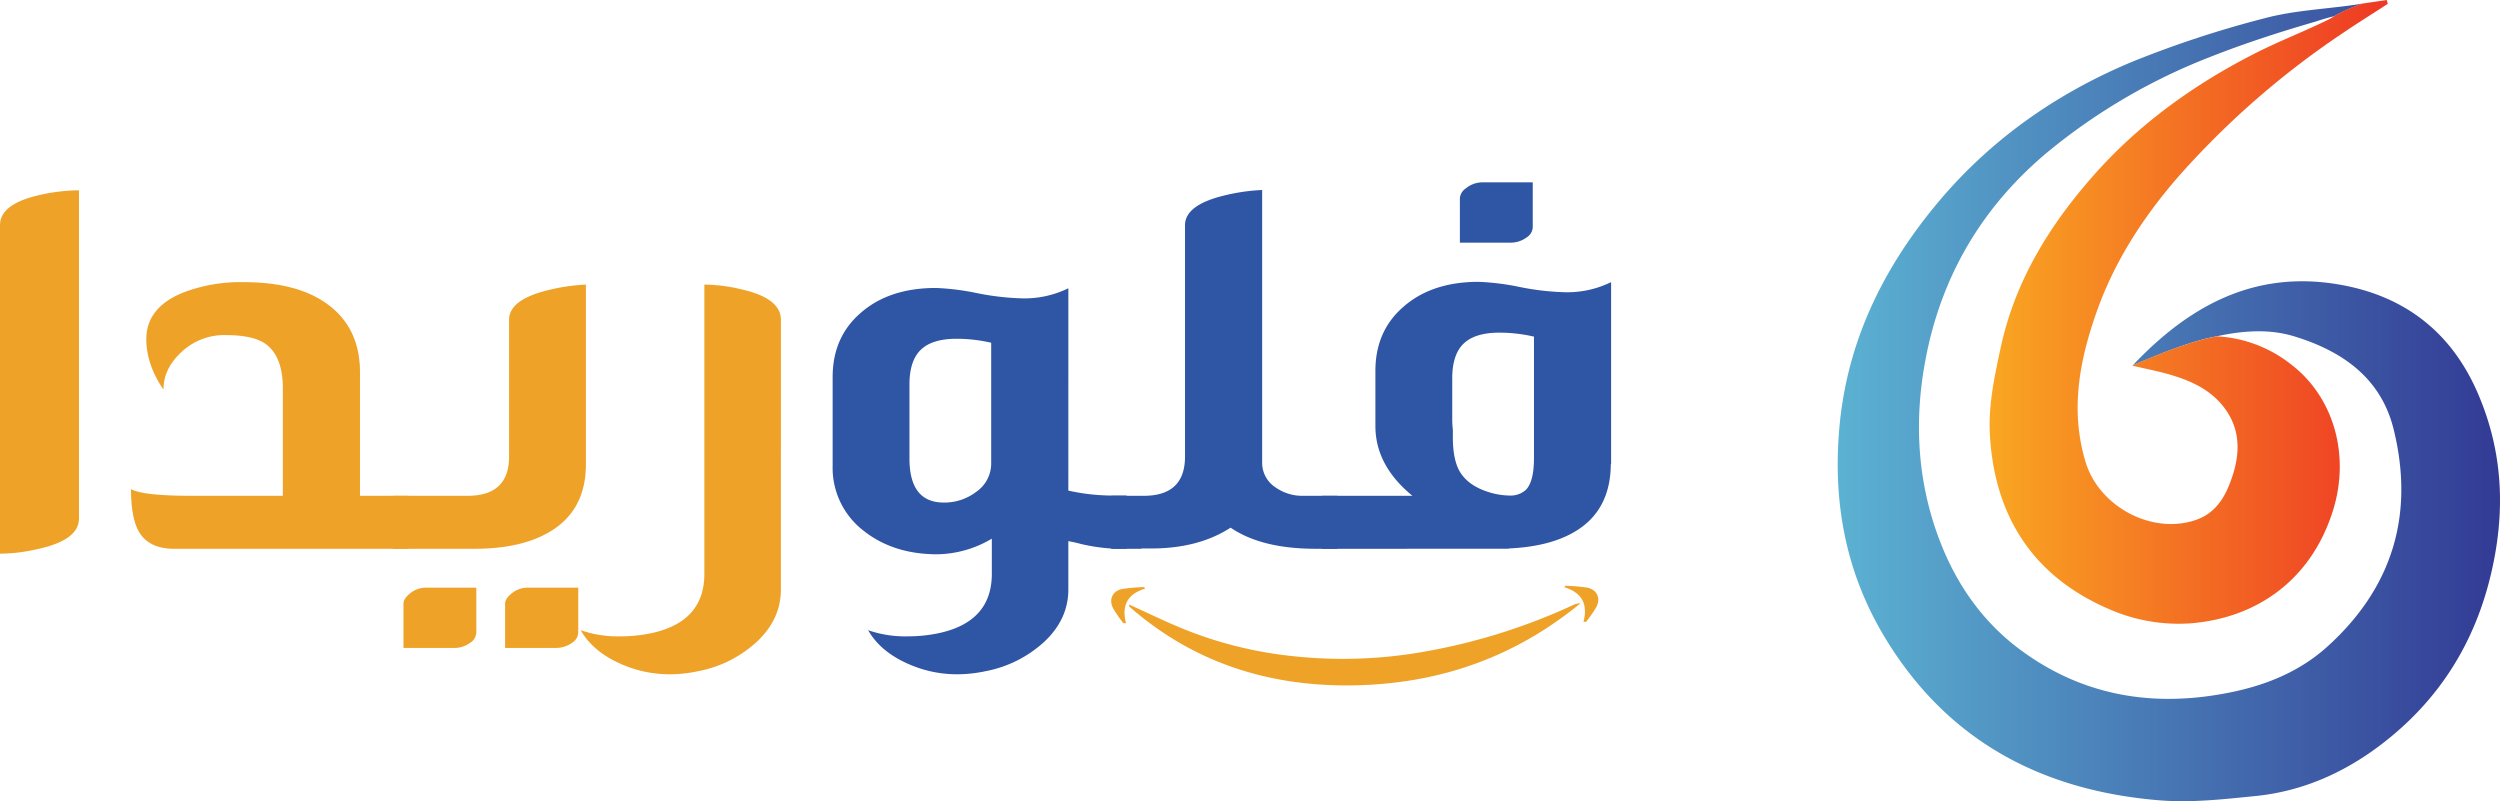 <svg xmlns="http://www.w3.org/2000/svg" xmlns:xlink="http://www.w3.org/1999/xlink" width="770.485" height="246.931" viewBox="0 0 770.485 246.931">
  <defs>
    <linearGradient id="linear-gradient" y1="0.5" x2="1" y2="0.5" gradientUnits="objectBoundingBox">
      <stop offset="0" stop-color="#5cb3d3"/>
      <stop offset="1" stop-color="#323994"/>
    </linearGradient>
    <linearGradient id="linear-gradient-2" y1="0.5" x2="1" y2="0.5" gradientUnits="objectBoundingBox">
      <stop offset="0" stop-color="#f9a722"/>
      <stop offset="1" stop-color="#ee3824"/>
    </linearGradient>
  </defs>
  <g id="logo" transform="translate(0 -0.004)">
    <g id="Group_16" data-name="Group 16" transform="translate(566.376)">
      <path id="Path_458" data-name="Path 458" d="M569.328,544.119c-8.264-19.154-22.952-30.259-43.235-33.612-25.5-4.217-45.55,6.4-63.067,24.938,3.946-1.579,16.514-7.261,26.074-8.952,8.172-1.775,16.187-2.209,23.632.063,14.644,4.479,26.738,12.7,30.661,28.714,6.426,26.181-.31,48.655-20.343,66.821-8.187,7.429-18.117,11.662-28.884,13.964-23.989,5.142-46.478,1.669-66.281-13.222-11.074-8.325-19.013-19.556-24.112-32.577-7.2-18.364-8.293-37.409-4.665-56.563,4.883-25.9,17.655-47.42,38.061-64.287a182.567,182.567,0,0,1,49.675-28.961c10.766-4.248,21.506-7.709,32.643-10.945a57.389,57.389,0,0,1,5.617-1.608.716.716,0,0,1,.109-.092,56.852,56.852,0,0,1,8.572-3.805c-.8.124-1.913.325-2.718.434-9.143,1.3-18.536,1.712-27.387,4.076a324.1,324.1,0,0,0-40.67,13.346c-23.54,9.778-44.114,24.2-60.519,43.976-16.776,20.234-27.789,42.941-30,69.585-1.914,22.986,2.209,44.392,14.242,64.21,19.324,31.836,48.549,47.049,84.723,49.953,9.7.773,19.617-.371,29.363-1.342,13.917-1.39,26.507-6.813,37.644-15.078,19.43-14.4,31.153-33.672,35.818-57.52C577.779,577.837,576.527,560.785,569.328,544.119Z" transform="translate(-372.048 -422.895)" fill="url(#linear-gradient)"/>
      <path id="Path_459" data-name="Path 459" d="M450.231,477.2a262.181,262.181,0,0,1,49.3-43c4.788-3.258,9.7-6.317,14.55-9.468-.109-.4-.216-.787-.325-1.189-2.488.37-4.99.741-7.477,1.1a46.281,46.281,0,0,0-8.543,3.788.25.25,0,0,0-.08.061,21.519,21.519,0,0,1-3.178,1.732c-7.613,3.635-14.472,6.266-21.625,9.928-18.689,9.56-35.557,21.685-49.537,37.55-13.561,15.368-24.064,32.468-28.467,52.686-1.9,8.758-3.861,17.873-3.413,26.692,1.267,25.054,12.958,43.9,36.545,54.093a53.143,53.143,0,0,0,25.255,4.481c20-1.545,37.271-12.992,44.053-35.079,5.174-16.882.184-34.924-13.469-45.073a40.175,40.175,0,0,0-22.4-8.3.021.021,0,0,1-.031,0c-4.016.681-12.125,2.885-25.887,8.908l-.138.138c3.815.882,7.1,1.531,10.333,2.4,6.888,1.867,13.469,4.619,17.9,10.425,5.886,7.71,4.834,16.25,1.33,24.606-1.9,4.512-4.883,8.31-9.81,10.042C441.6,588.5,425.2,579.792,420.98,566.03c-4.849-15.9-1.959-31.172,3.306-46.17C429.9,503.861,439.078,489.851,450.231,477.2Z" transform="translate(-344.56 -423.539)" fill="url(#linear-gradient-2)"/>
    </g>
    <g id="Group_29" data-name="Group 29" transform="translate(0 56.203)">
      <g id="Group_26" data-name="Group 26">
        <g id="Group_25" data-name="Group 25">
          <g id="Group_18" data-name="Group 18" transform="translate(0 2.451)">
            <g id="Group_17" data-name="Group 17">
              <path id="Path_460" data-name="Path 460" d="M162.552,558.388q0,6.6-12.36,9.342a52.551,52.551,0,0,1-11.98,1.509V468.008q0-6.6,12.358-9.34a56.664,56.664,0,0,1,11.982-1.417Z" transform="translate(-138.212 -457.251)" fill="#eea227"/>
            </g>
          </g>
          <g id="Group_20" data-name="Group 20" transform="translate(40.379 30.756)">
            <g id="Group_19" data-name="Group 19">
              <path id="Path_461" data-name="Path 461" d="M168.185,551.112q-8.3,0-11.226-5.944-2.078-4.247-2.076-12.454,3.68,2.078,18.774,2.076h28.019V501.674q0-10.093-5.564-13.869-3.869-2.547-11.982-2.546a19.186,19.186,0,0,0-12.927,4.527q-6.322,5.381-6.322,12.266-5.283-7.735-5.283-15.567,0-9.624,11.132-14.247a49.4,49.4,0,0,1,18.868-3.3q17.363,0,26.7,7.453,9.152,7.266,9.151,20.285V534.79h14.908v16.323Z" transform="translate(-154.883 -468.937)" fill="#eea227"/>
            </g>
          </g>
          <g id="Group_22" data-name="Group 22" transform="translate(121.137 31.512)">
            <g id="Group_21" data-name="Group 21">
              <path id="Path_462" data-name="Path 462" d="M211.15,534.346q12.829,0,12.832-12.077V480.1q0-6.227,12.077-9.151a59.5,59.5,0,0,1,11.6-1.7v55.379q0,13.966-10.757,20.569-8.869,5.471-23.584,5.472h-25.1V534.346Zm2.737,42.171A3.954,3.954,0,0,1,212,579.632a8.236,8.236,0,0,1-5.188,1.6H191.434v-13.68q0-1.413,1.887-3.018a7.753,7.753,0,0,1,5.094-1.887h15.472Zm31.417,0a3.954,3.954,0,0,1-1.887,3.115,8.649,8.649,0,0,1-5.283,1.6h-15.38v-13.68q0-1.413,1.889-3.018a7.753,7.753,0,0,1,5.094-1.887H245.3Z" transform="translate(-188.225 -469.249)" fill="#eea227"/>
            </g>
          </g>
          <g id="Group_24" data-name="Group 24" transform="translate(178.969 31.512)">
            <g id="Group_23" data-name="Group 23">
              <path id="Path_463" data-name="Path 463" d="M273.8,563.215q0,9.246-7.545,16.228a36.8,36.8,0,0,1-18.02,8.964,41.762,41.762,0,0,1-8.681.942,36.939,36.939,0,0,1-12.263-2.076q-10.852-3.869-15.191-11.51a34.943,34.943,0,0,0,12.549,1.887,45.036,45.036,0,0,0,9.529-1.039q16.037-3.586,16.037-18.207V469.249a50.359,50.359,0,0,1,11.607,1.509q11.979,2.736,11.98,9.34Z" transform="translate(-212.102 -469.249)" fill="#eea227"/>
            </g>
          </g>
          <path id="Path_464" data-name="Path 464" d="M316.8,532.133a62.862,62.862,0,0,0,12.549,1.509h5.377V550.06h-3.207a56.61,56.61,0,0,1-10.945-1.509q-1.322-.378-3.774-.85v14.906q0,9.246-7.547,16.228a36.794,36.794,0,0,1-18.021,8.964,41.738,41.738,0,0,1-8.678.942,36.961,36.961,0,0,1-12.266-2.076q-10.849-3.869-15.189-11.51a34.927,34.927,0,0,0,12.549,1.887A45.073,45.073,0,0,0,277.182,576q16.037-3.586,16.037-18.207V546.945a33.857,33.857,0,0,1-16.792,4.813q-13.584,0-22.736-7.264a24.409,24.409,0,0,1-9.531-20v-27.36q0-12.262,8.586-19.718,8.774-7.735,23.209-7.736a75.65,75.65,0,0,1,12.738,1.6,81.235,81.235,0,0,0,13.68,1.6,30.771,30.771,0,0,0,14.433-3.112Zm-23.775-45.57a47.069,47.069,0,0,0-10.66-1.225q-7.833,0-11.321,3.679-3.208,3.4-3.209,10.379v22.831q0,13.584,10.568,13.586a16.066,16.066,0,0,0,10-3.3,10.594,10.594,0,0,0,4.621-8.775Z" transform="translate(12.456 -437.129)" fill="#2f55a5"/>
          <path id="Path_465" data-name="Path 465" d="M342.628,567.785q-16.7,0-26.229-6.511-9.9,6.416-24.434,6.416h-3.02v.094h-9.34V551.462H289.8q12.545-.091,12.549-12.077V468.062q0-6.227,12.077-9.151a59.73,59.73,0,0,1,11.7-1.7V541.18a9.008,9.008,0,0,0,4.055,7.642,14.342,14.342,0,0,0,8.586,2.64H349.33v16.323Z" transform="translate(62.864 -454.854)" fill="#2f55a5"/>
          <path id="Path_466" data-name="Path 466" d="M306.443,569.17V552.847h27.832q-11.415-9.341-11.415-21.511V514.355q0-12.266,8.586-19.718,8.77-7.735,23.206-7.736a75.618,75.618,0,0,1,12.738,1.6,81.242,81.242,0,0,0,13.68,1.6,30.787,30.787,0,0,0,14.436-3.112v56.04l-.094.094q-.1,14.06-10.757,20.569-7.833,4.81-20.661,5.377l-.094.094Zm65.288-65.382a47.068,47.068,0,0,0-10.66-1.225q-7.833,0-11.323,3.679-3.208,3.4-3.207,10.379v12.454a27.56,27.56,0,0,0,.189,3.4v2.357q0,7.077,2.262,10.757,2.834,4.527,9.812,6.416a22.146,22.146,0,0,0,5.285.753,7.024,7.024,0,0,0,5.188-1.792q2.452-2.547,2.454-9.717Zm-.378-33.679a3.954,3.954,0,0,1-1.887,3.112,8.386,8.386,0,0,1-5.283,1.6H348.9V461.049a4.076,4.076,0,0,1,1.792-2.924,8.116,8.116,0,0,1,5.188-1.887h15.472Z" transform="translate(101.03 -456.239)" fill="#2f55a5"/>
        </g>
      </g>
      <g id="Group_28" data-name="Group 28" transform="translate(342.469 124.327)">
        <g id="Group_27" data-name="Group 27">
          <path id="Path_467" data-name="Path 467" d="M281.886,510.2c5.82,2.623,11.5,5.438,17.492,7.828a123.5,123.5,0,0,0,31.606,7.923,143.27,143.27,0,0,0,38.131-.615A185.348,185.348,0,0,0,419.3,510.084a7.16,7.16,0,0,1,1.708-.291c-18.578,15.242-41.142,24.71-69.447,25.3-28.692.6-51.5-8.364-69.645-24.286" transform="translate(-276.362 -504.406)" fill="#eea227"/>
          <path id="Path_468" data-name="Path 468" d="M343.16,518.674c1.436-5.447-.506-9.01-5.9-10.645l.344-.46a60.386,60.386,0,0,1,6.605.557c3.076.581,4.348,3.171,2.938,5.971a38.694,38.694,0,0,1-3.18,4.595Z" transform="translate(-197.611 -507.569)" fill="#eea227"/>
          <path id="Path_469" data-name="Path 469" d="M284.168,518.844c-1.436-5.447.5-9.01,5.9-10.645l-.344-.46a60.4,60.4,0,0,0-6.605.557c-3.076.581-4.345,3.171-2.936,5.968a38.424,38.424,0,0,0,3.18,4.6Z" transform="translate(-279.605 -507.327)" fill="#eea227"/>
        </g>
      </g>
    </g>
  </g>
</svg>

